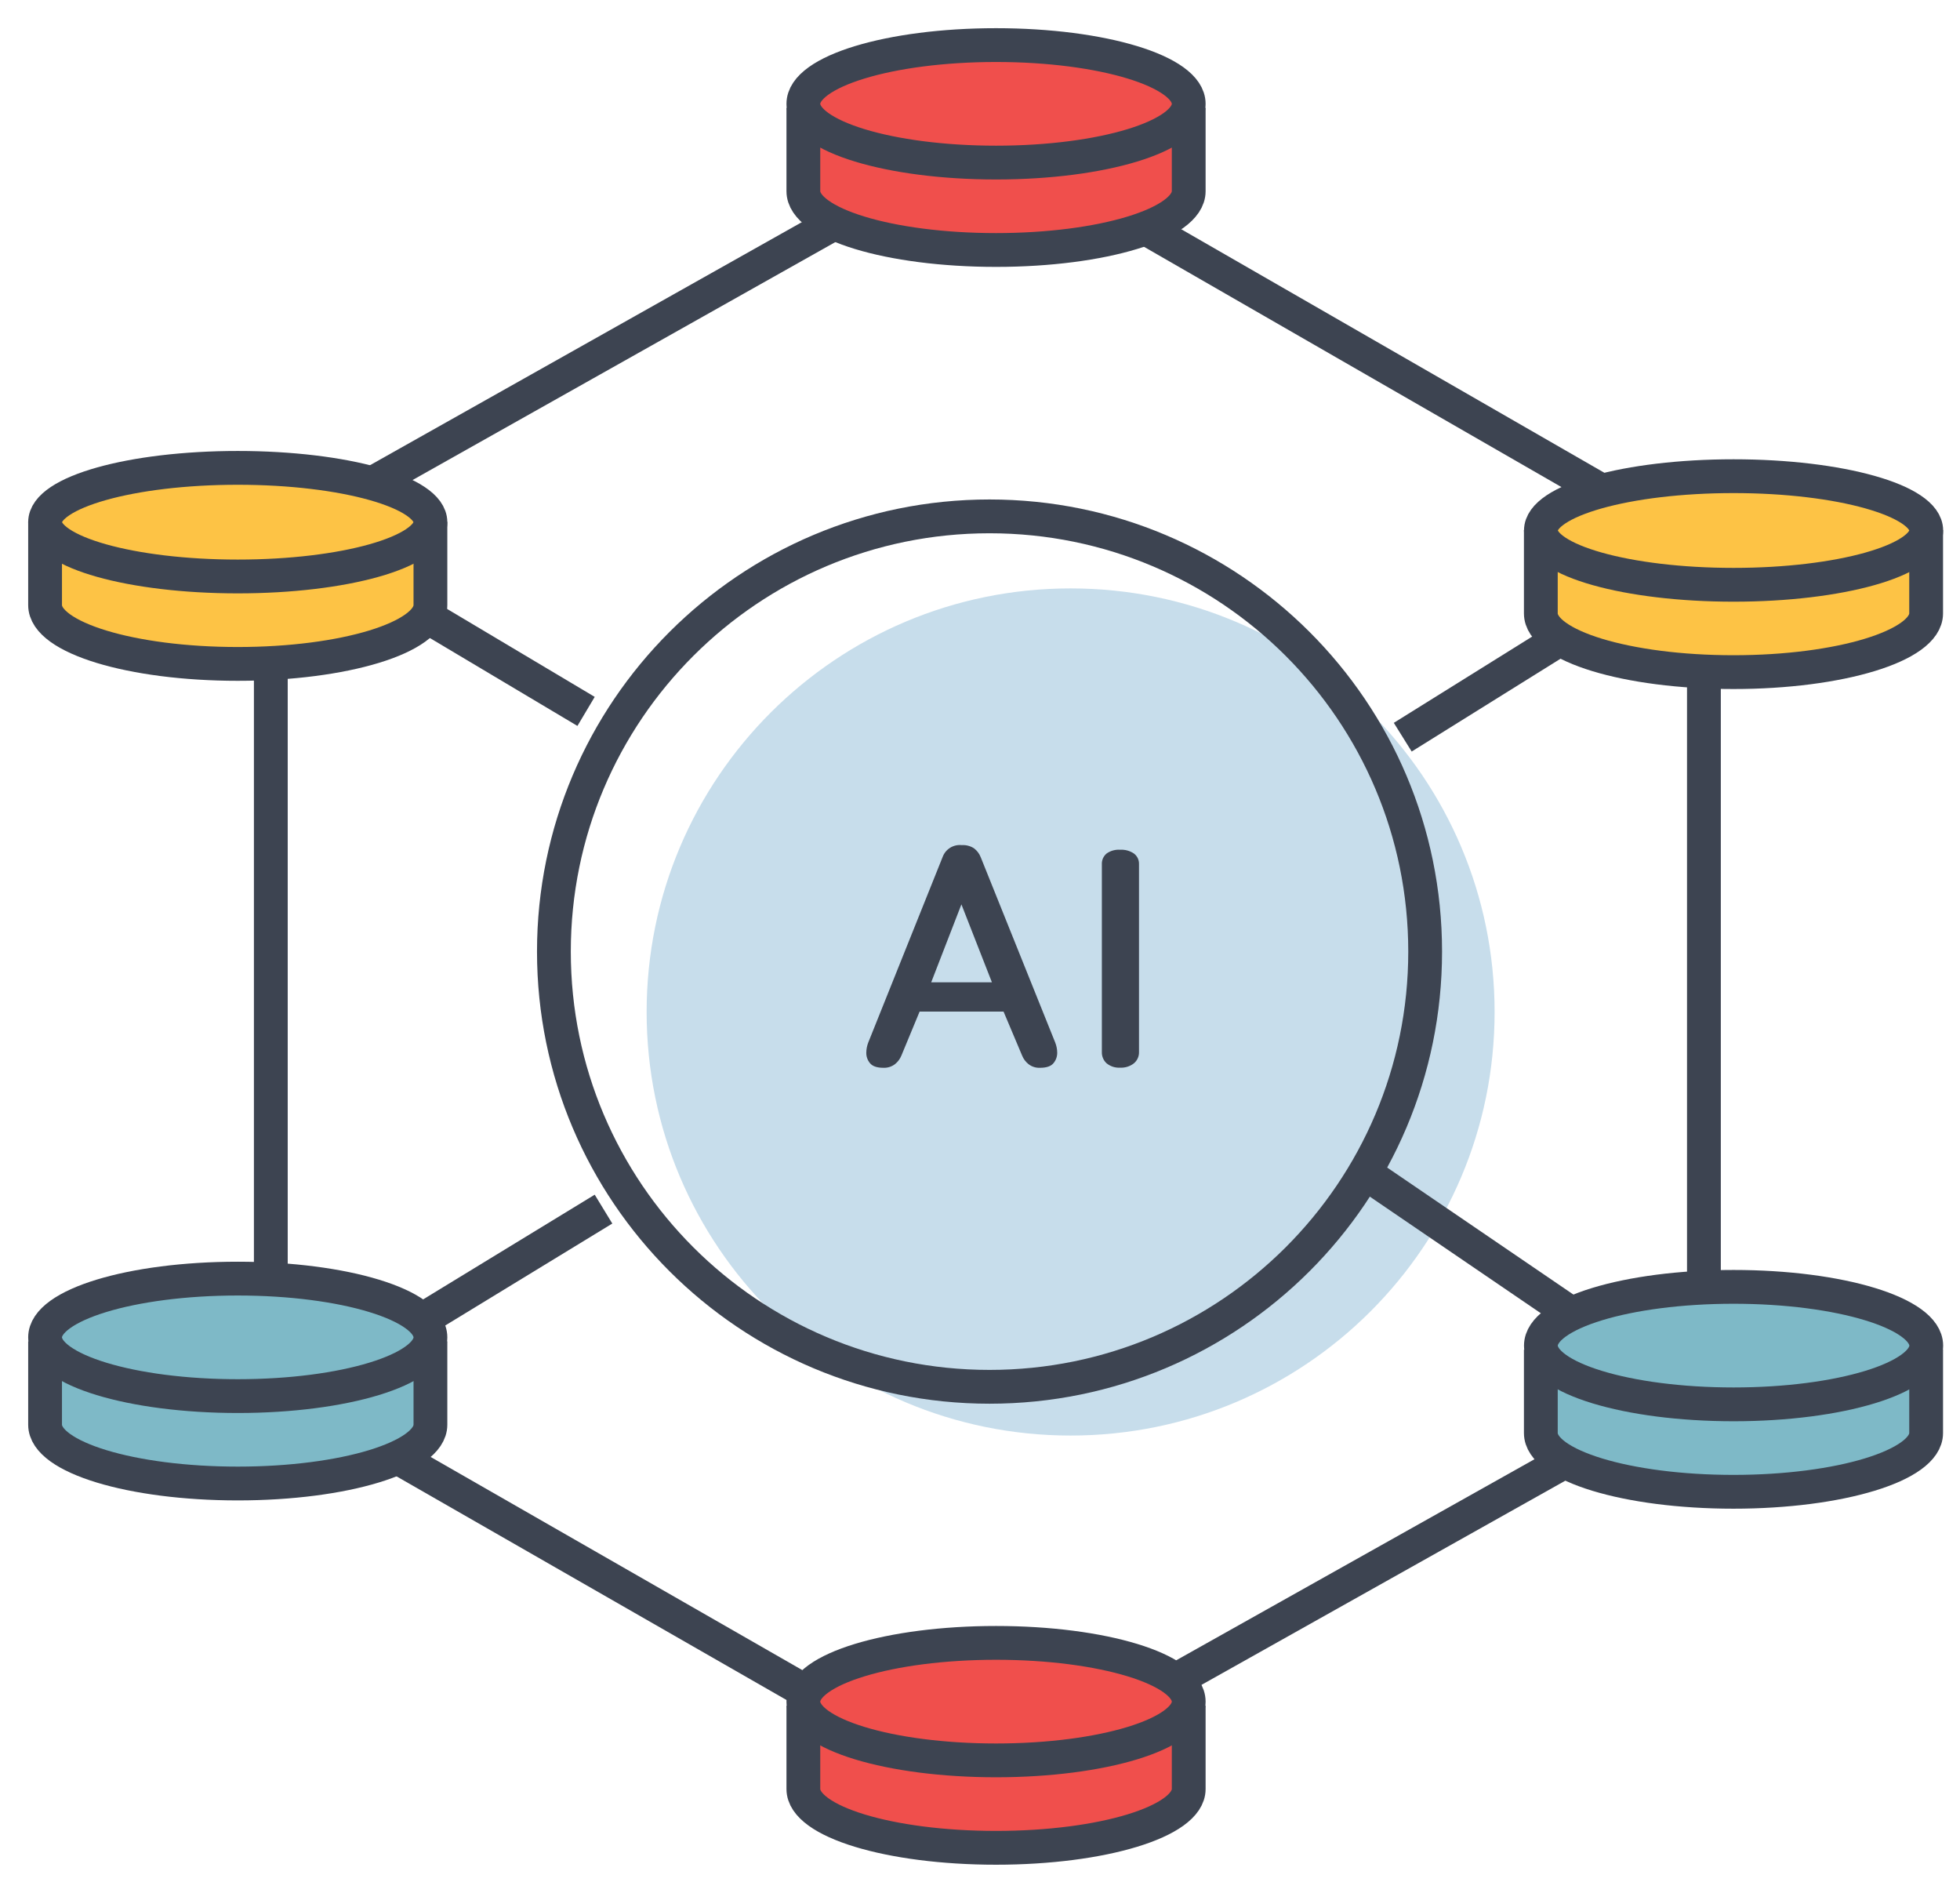 <svg width="58" height="56" viewBox="0 0 58 56" fill="none" xmlns="http://www.w3.org/2000/svg">
<g clip-path="url(#clip0_4070_346)">
<path d="M8.014 38.642V19.023" stroke="#3D4451" stroke-miterlimit="10"/>
<path d="M26.167 51.377L10.48 42.383" stroke="#3D4451" stroke-miterlimit="10"/>
<path d="M47.814 42.395L31.398 51.606" stroke="#3D4451" stroke-miterlimit="10"/>
<path d="M50.422 19.785V38.689" stroke="#3D4451" stroke-miterlimit="10"/>
<path d="M31.881 5.59L48.567 15.192" stroke="#3D4451" stroke-miterlimit="10"/>
<path d="M10.254 14.728L26.844 5.393" stroke="#3D4451" stroke-miterlimit="10"/>
<path d="M31.681 42.471C38.611 42.471 44.228 36.861 44.228 29.94C44.228 23.019 38.611 17.408 31.681 17.408C24.752 17.408 19.135 23.019 19.135 29.94C19.135 36.861 24.752 42.471 31.681 42.471Z" fill="#C7DDEB"/>
<path d="M29.697 29.928H27.213L26.673 31.231C26.633 31.329 26.569 31.415 26.487 31.481C26.389 31.557 26.267 31.596 26.143 31.591C25.953 31.591 25.82 31.546 25.745 31.455C25.672 31.368 25.633 31.258 25.635 31.145C25.636 31.042 25.656 30.94 25.693 30.844L27.892 25.36C27.933 25.244 28.012 25.147 28.115 25.082C28.219 25.017 28.341 24.99 28.462 25.003C28.59 24.995 28.718 25.029 28.825 25.099C28.913 25.167 28.981 25.257 29.021 25.36L31.226 30.844C31.264 30.94 31.284 31.042 31.285 31.145C31.286 31.258 31.247 31.368 31.174 31.455C31.099 31.546 30.966 31.591 30.776 31.591C30.653 31.597 30.531 31.558 30.433 31.481C30.351 31.415 30.286 31.329 30.247 31.231L29.697 29.928ZM27.556 29.062H29.353L28.45 26.756L27.556 29.062Z" fill="#3D4451"/>
<path d="M32.606 25.573C32.603 25.512 32.614 25.451 32.638 25.395C32.663 25.339 32.701 25.289 32.748 25.25C32.864 25.169 33.004 25.13 33.145 25.14C33.289 25.131 33.433 25.17 33.553 25.25C33.603 25.288 33.643 25.336 33.67 25.393C33.696 25.449 33.708 25.511 33.705 25.573V31.123C33.707 31.187 33.695 31.251 33.668 31.309C33.642 31.368 33.602 31.419 33.553 31.46C33.437 31.55 33.292 31.595 33.145 31.587C33.002 31.596 32.86 31.55 32.748 31.46C32.701 31.418 32.664 31.366 32.64 31.307C32.615 31.249 32.604 31.186 32.606 31.123V25.573Z" fill="#3D4451"/>
<path d="M29.282 41.029C36.401 41.029 42.173 35.264 42.173 28.153C42.173 21.042 36.401 15.277 29.282 15.277C22.162 15.277 16.391 21.042 16.391 28.153C16.391 35.264 22.162 41.029 29.282 41.029Z" stroke="#3D4451" stroke-miterlimit="10"/>
<path d="M41.51 21.81L48.332 17.557" stroke="#3D4451" stroke-miterlimit="10"/>
<path d="M10.988 39.964L17.859 35.772" stroke="#3D4451" stroke-miterlimit="10"/>
<path d="M40.492 34.768L48.332 40.113" stroke="#3D4451" stroke-miterlimit="10"/>
<path d="M10.988 17.262L17.343 21.047" stroke="#3D4451" stroke-miterlimit="10"/>
<path d="M45.596 39.93V42.397C45.596 43.359 48.148 44.135 51.296 44.135C54.444 44.135 56.998 43.357 56.998 42.397V39.93" fill="#7EB9C7"/>
<path d="M45.596 39.93V42.397C45.596 43.359 48.148 44.135 51.296 44.135C54.444 44.135 56.998 43.357 56.998 42.397V39.93" stroke="#3D4451" stroke-miterlimit="10"/>
<path d="M51.299 41.548C54.448 41.548 57.001 40.77 57.001 39.81C57.001 38.85 54.448 38.072 51.299 38.072C48.15 38.072 45.598 38.85 45.598 39.81C45.598 40.77 48.15 41.548 51.299 41.548Z" fill="#7EB9C7" stroke="#3D4451" stroke-miterlimit="10"/>
<path d="M45.596 15.682V18.148C45.596 19.11 48.148 19.885 51.296 19.885C54.444 19.885 56.998 19.108 56.998 18.148V15.682" fill="#FDC345"/>
<path d="M45.596 15.682V18.148C45.596 19.11 48.148 19.885 51.296 19.885C54.444 19.885 56.998 19.108 56.998 18.148V15.682" stroke="#3D4451" stroke-miterlimit="10"/>
<path d="M51.299 17.301C54.448 17.301 57.001 16.582 57.001 15.694C57.001 14.807 54.448 14.088 51.299 14.088C48.15 14.088 45.598 14.807 45.598 15.694C45.598 16.582 48.15 17.301 51.299 17.301Z" fill="#FDC345" stroke="#3D4451" stroke-miterlimit="10"/>
<path d="M1.334 39.685V42.151C1.334 43.114 3.887 43.89 7.036 43.89C10.184 43.89 12.737 43.112 12.737 42.151V39.685" fill="#7EB9C7"/>
<path d="M1.334 39.685V42.151C1.334 43.114 3.887 43.89 7.036 43.89C10.184 43.89 12.737 43.112 12.737 42.151V39.685" stroke="#3D4451" stroke-miterlimit="10"/>
<path d="M7.036 41.304C10.184 41.304 12.737 40.526 12.737 39.566C12.737 38.606 10.184 37.828 7.036 37.828C3.887 37.828 1.334 38.606 1.334 39.566C1.334 40.526 3.887 41.304 7.036 41.304Z" fill="#7EB9C7" stroke="#3D4451" stroke-miterlimit="10"/>
<path d="M1.334 15.438V17.903C1.334 18.866 3.887 19.642 7.036 19.642C10.184 19.642 12.737 18.864 12.737 17.903V15.438" fill="#FDC345"/>
<path d="M1.334 15.438V17.903C1.334 18.866 3.887 19.642 7.036 19.642C10.184 19.642 12.737 18.864 12.737 17.903V15.438" stroke="#3D4451" stroke-miterlimit="10"/>
<path d="M7.036 17.055C10.184 17.055 12.737 16.336 12.737 15.448C12.737 14.561 10.184 13.842 7.036 13.842C3.887 13.842 1.334 14.561 1.334 15.448C1.334 16.336 3.887 17.055 7.036 17.055Z" fill="#FDC345" stroke="#3D4451" stroke-miterlimit="10"/>
<path d="M23.773 3.191V5.657C23.773 6.62 26.325 7.396 29.475 7.396C32.625 7.396 35.176 6.618 35.176 5.657V3.191" fill="#F04F4C"/>
<path d="M23.773 3.191V5.657C23.773 6.62 26.325 7.396 29.475 7.396C32.625 7.396 35.176 6.618 35.176 5.657V3.191" stroke="#3D4451" stroke-miterlimit="10"/>
<path d="M29.475 4.81C32.624 4.81 35.176 4.032 35.176 3.072C35.176 2.112 32.624 1.334 29.475 1.334C26.326 1.334 23.773 2.112 23.773 3.072C23.773 4.032 26.326 4.81 29.475 4.81Z" fill="#F04F4C" stroke="#3D4451" stroke-miterlimit="10"/>
<path d="M23.773 50.463V52.929C23.773 53.892 26.325 54.668 29.475 54.668C32.625 54.668 35.176 53.889 35.176 52.929V50.463" fill="#F04F4C"/>
<path d="M23.773 50.463V52.929C23.773 53.892 26.325 54.668 29.475 54.668C32.625 54.668 35.176 53.889 35.176 52.929V50.463" stroke="#3D4451" stroke-miterlimit="10"/>
<path d="M29.475 52.081C32.624 52.081 35.176 51.303 35.176 50.343C35.176 49.383 32.624 48.605 29.475 48.605C26.326 48.605 23.773 49.383 23.773 50.343C23.773 51.303 26.326 52.081 29.475 52.081Z" fill="#F04F4C" stroke="#3D4451" stroke-miterlimit="10"/>
</g>
<defs>
<clipPath id="clip0_4070_346">
<rect width="58" height="56" fill="white"/>
</clipPath>
</defs>
</svg>
